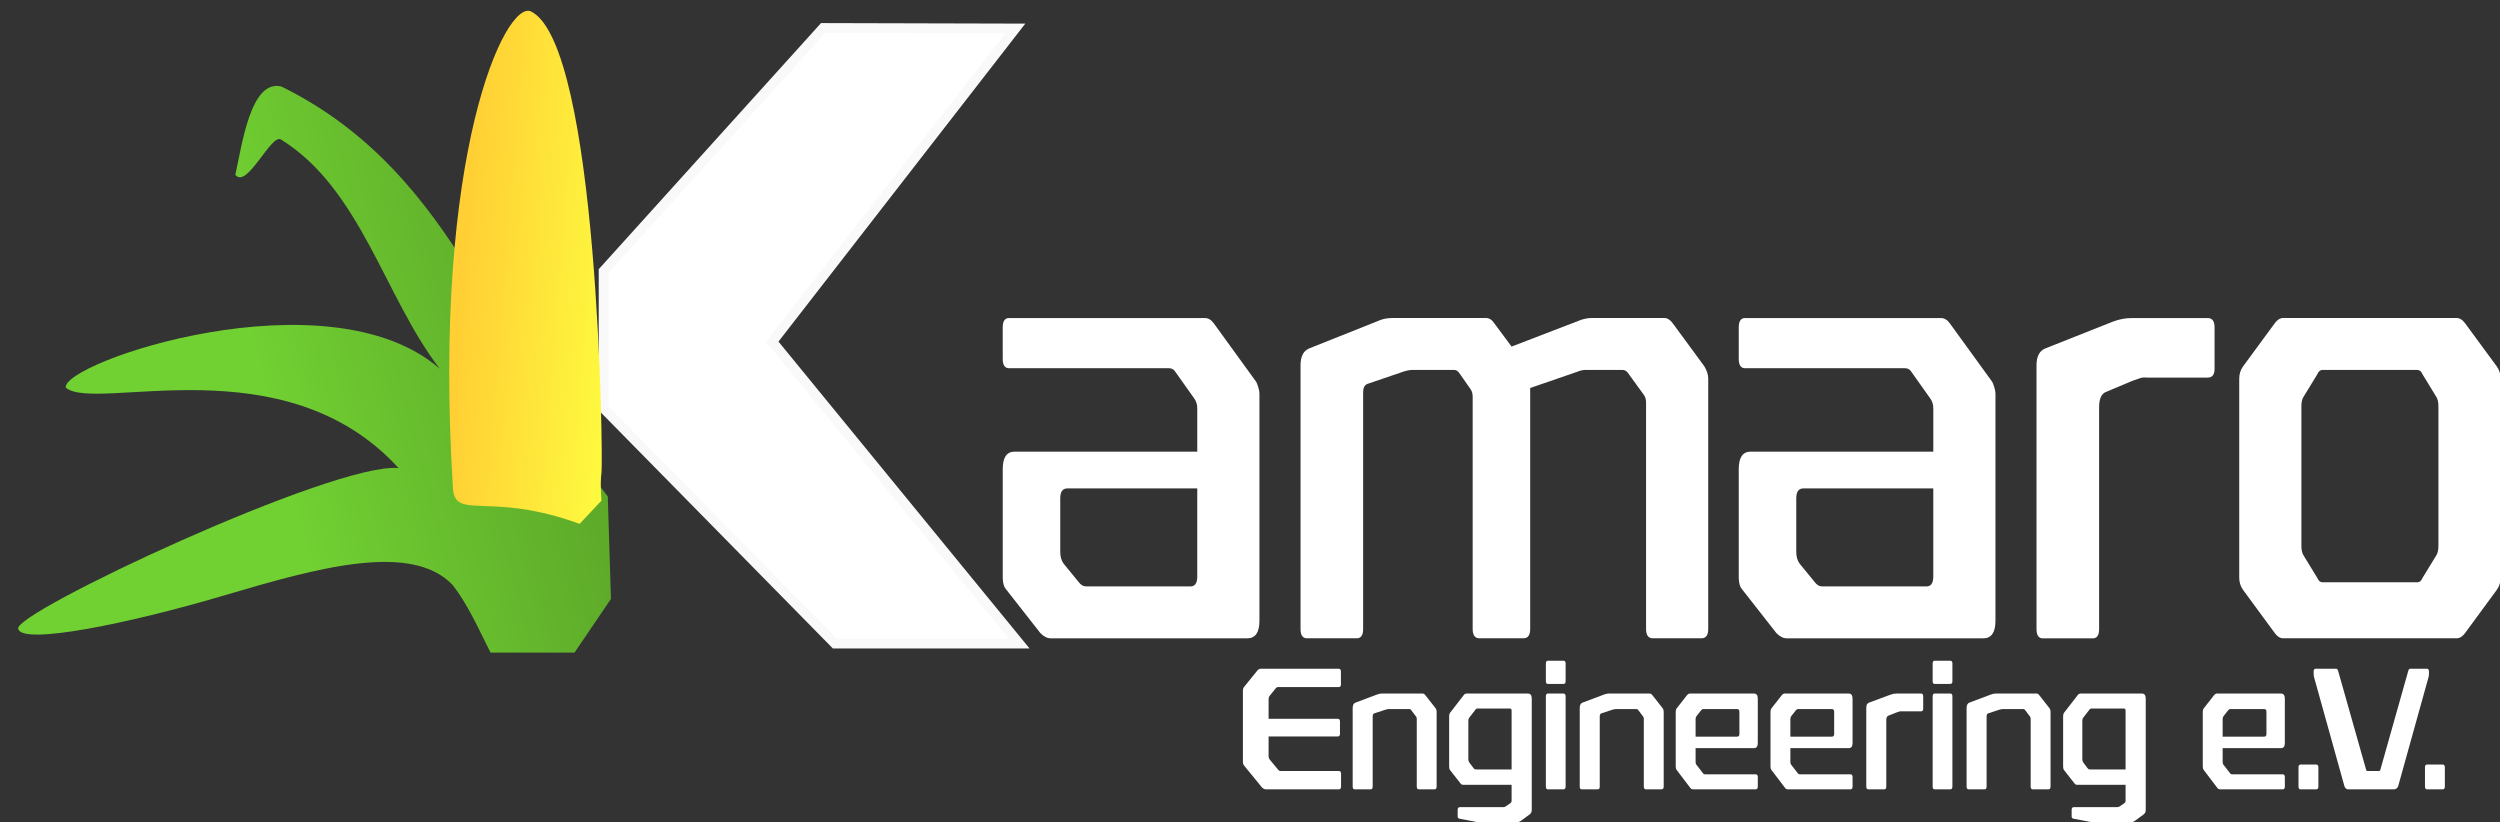 <svg version="1.1" viewBox="0 0 255.56 84.047" xmlns="http://www.w3.org/2000/svg">
 <rect x="0" y="0" width="255.56" height="84.047" fill="#333333" stroke="none"/>
 <defs>
  <linearGradient id="linearGradient3934" x1="167.85" x2="183.83" y1="214.24" y2="215.51" gradientTransform="matrix(1 .021 0 1.009 71.607 -3.142)" gradientUnits="userSpaceOnUse">
   <stop stop-color="#ffcf34" offset="0"/>
   <stop stop-color="#fefa3f" offset="1"/>
  </linearGradient>
  <linearGradient id="linearGradient4041" x1="221.83" x2="282.83" y1="235.4" y2="219.65" gradientTransform="translate(1.75,1)" gradientUnits="userSpaceOnUse">
   <stop stop-color="#71d032" offset="0"/>
   <stop stop-color="#498120" offset="1"/>
  </linearGradient>
 </defs>
 <g transform="translate(-225.83 -204.1)">
  <g transform="translate(33,22)">
   <g fill="#ffffff">
    <g transform="matrix(.772 0 0 1.065 103.61 -6.308)">
     <path d="m281.89 213.54c0.075 0.075 0.168 0.243 0.28 0.504 0.112 0.261 0.168 0.467 0.168 0.616v21.84c-4e-5 1.12-0.541 1.68-1.624 1.68h-25.984c-0.485 0-0.952-0.168-1.4-0.504l-4.48-4.144c-0.336-0.261-0.504-0.653-0.504-1.176v-10.416c0-1.12 0.523-1.68 1.568-1.68h24.192v-4.144c-3e-5 -0.373-0.131-0.691-0.392-0.952l-2.576-2.632c-0.187-0.187-0.448-0.28-0.784-0.28h-21.168c-0.56 3e-5 -0.84-0.299-0.84-0.896v-3.024c0-0.597 0.28-0.896 0.84-0.896h25.928c0.448 3e-5 0.84 0.168 1.176 0.504l5.6 5.6m-24.976 10.248c-0.635 1e-5 -0.952 0.317-0.952 0.952v5.152c-1e-5 0.448 0.149 0.821 0.448 1.12l1.96 1.736c0.299 0.299 0.635 0.448 1.008 0.448h13.832c0.597 1e-5 0.896-0.317 0.896-0.952v-8.456h-17.192"/>
     <path d="m341.26 212.08c0.336 0.411 0.504 0.803 0.504 1.176v24.024c-5e-5 0.597-0.299 0.896-0.896 0.896h-6.44c-0.597 0-0.896-0.299-0.896-0.896v-21.728c-5e-5 -0.299-0.093-0.541-0.28-0.728l-2.128-2.128c-0.187-0.187-0.429-0.28-0.728-0.28h-4.872c-0.336 3e-5 -0.691 0.056-1.064 0.168l-6.272 1.568v23.128c-3e-5 0.597-0.299 0.896-0.896 0.896h-5.824c-0.597 0-0.896-0.299-0.896-0.896v-22.288c-2e-5 -0.299-0.093-0.541-0.28-0.728l-1.512-1.568c-0.187-0.187-0.411-0.28-0.672-0.28h-5.432c-0.411 3e-5 -0.84 0.056-1.288 0.168l-4.76 1.176c-0.373 0.112-0.56 0.373-0.56 0.784v22.736c-2e-5 0.597-0.28 0.896-0.84 0.896h-6.608c-0.56 0-0.84-0.299-0.84-0.896v-25.312c0-0.859 0.392-1.4 1.176-1.624l9.296-2.688c0.485-0.149 1.083-0.224 1.792-0.224h12.264c0.448 3e-5 0.821 0.168 1.12 0.504l2.296 2.24 9.24-2.576c0.485-0.112 0.952-0.168 1.4-0.168h9.576c0.411 3e-5 0.784 0.168 1.12 0.504l4.2 4.144"/>
     <path d="m379.35 213.54c0.075 0.075 0.168 0.243 0.28 0.504 0.112 0.261 0.168 0.467 0.168 0.616v21.84c-4e-5 1.12-0.541 1.68-1.624 1.68h-25.984c-0.485 0-0.952-0.168-1.4-0.504l-4.48-4.144c-0.336-0.261-0.504-0.653-0.504-1.176v-10.416c0-1.12 0.523-1.68 1.568-1.68h24.192v-4.144c-2e-5 -0.373-0.131-0.691-0.392-0.952l-2.576-2.632c-0.187-0.187-0.448-0.28-0.784-0.28h-21.168c-0.56 3e-5 -0.84-0.299-0.84-0.896v-3.024c0-0.597 0.28-0.896 0.84-0.896h25.928c0.448 3e-5 0.84 0.168 1.176 0.504l5.6 5.6m-24.976 10.248c-0.635 1e-5 -0.952 0.317-0.952 0.952v5.152c-1e-5 0.448 0.149 0.821 0.448 1.12l1.96 1.736c0.299 0.299 0.635 0.448 1.008 0.448h13.832c0.597 1e-5 0.896-0.317 0.896-0.952v-8.456h-17.192"/>
     <path d="m408.81 212.31c-3e-5 0.56-0.299 0.84-0.896 0.84h-8.12c-0.336-0.037-0.691 3e-5 -1.064 0.112-0.336 0.075-0.691 0.168-1.064 0.28l-3.304 1.008c-0.56 0.187-0.84 0.672-0.84 1.456v21.28c-1e-5 0.597-0.28 0.896-0.84 0.896h-6.608c-0.56 0-0.84-0.299-0.84-0.896v-25.312c0-0.859 0.392-1.4 1.176-1.624l8.96-2.576c0.821-0.224 1.643-0.336 2.464-0.336h10.08c0.597 3e-5 0.896 0.299 0.896 0.896v3.976"/>
     <path d="m446.18 212.08c0.336 0.336 0.504 0.728 0.504 1.176v19.096c-4e-5 0.448-0.168 0.84-0.504 1.176l-4.2 4.144c-0.336 0.336-0.709 0.504-1.12 0.504h-22.96c-0.411 0-0.784-0.168-1.12-0.504l-4.2-4.144c-0.336-0.336-0.504-0.728-0.504-1.176v-19.096c-1e-5 -0.448 0.168-0.84 0.504-1.176l4.2-4.144c0.336-0.336 0.709-0.504 1.12-0.504h22.96c0.411 3e-5 0.784 0.168 1.12 0.504l4.2 4.144m-23.072 0.336c-0.299 3e-5 -0.523 0.131-0.672 0.392l-1.792 2.128c-0.224 0.224-0.336 0.541-0.336 0.952v13.44c-1e-5 0.411 0.112 0.728 0.336 0.952l1.792 2.128c0.149 0.261 0.373 0.392 0.672 0.392h12.544c0.299 1e-5 0.523-0.131 0.672-0.392l1.792-2.128c0.224-0.224 0.336-0.541 0.336-0.952v-13.44c-2e-5 -0.411-0.112-0.728-0.336-0.952l-1.792-2.128c-0.149-0.261-0.373-0.392-0.672-0.392h-12.544"/>
    </g>
    <g transform="matrix(.691 0 0 .892 147.84 10.594)">
     <path d="m263.48 270.71c-2e-5 0.2-0.107 0.3-0.32 0.3h-9c-0.12 1e-5 -0.227 0.047-0.32 0.14l-0.92 0.88c-0.093 0.093-0.14 0.213-0.14 0.36v2.26h10.24c0.213 1e-5 0.32 0.1 0.32 0.3v1.42c-2e-5 0.2-0.107 0.3-0.32 0.3h-10.24v2.28c0 0.133 0.047 0.247 0.14 0.34l1.28 1.2c0.093 0.093 0.207 0.14 0.34 0.14h8.64c0.213 1e-5 0.32 0.107 0.32 0.32v1.46c-2e-5 0.213-0.107 0.32-0.32 0.32h-10.78c-0.213 0-0.413-0.073-0.6-0.22l-2.64-2.5c-0.12-0.12-0.18-0.267-0.18-0.44v-8.14c0-0.173 0.06-0.32 0.18-0.44l1.92-1.84c0.16-0.16 0.347-0.24 0.56-0.24h11.52c0.213 2e-5 0.32 0.107 0.32 0.32v1.48"/>
     <path d="m277.46 273.41c0.12 0.12 0.18 0.273 0.18 0.46v8.54c-1e-5 0.213-0.107 0.32-0.32 0.32h-2.3c-0.213 0-0.32-0.107-0.32-0.32v-7.78c-1e-5 -0.093-0.033-0.173-0.1-0.24l-0.74-0.76c-0.067-0.067-0.153-0.1-0.26-0.1h-2.96c-0.173 1e-5 -0.347 0.02-0.52 0.06l-1.66 0.42c-0.187 0.04-0.28 0.16-0.28 0.36v8.04c0 0.213-0.1 0.32-0.3 0.32h-2.36c-0.2 0-0.3-0.107-0.3-0.32v-9c0-0.333 0.14-0.54 0.42-0.62l3.16-0.92c0.253-0.08 0.5-0.12 0.74-0.12h6c0.173 1e-5 0.313 0.06 0.42 0.18l1.5 1.48"/>
     <path d="m291.71 285.09c-2e-5 0.227-0.107 0.4-0.32 0.52l-1.3 0.74c-0.173 0.093-0.367 0.14-0.58 0.14h-5.34c-0.493 0-0.827-0.027-1-0.08l-2.18-0.32c-0.16-0.04-0.24-0.12-0.24-0.24v-0.76c0-0.08 0.02-0.153 0.06-0.22 0.053-0.067 0.14-0.1 0.26-0.1h6.44c0.133 0 0.273-0.04 0.42-0.12l0.66-0.36c0.093-0.053 0.14-0.133 0.14-0.24v-1.84h-7.18c-0.147 0-0.273-0.053-0.38-0.16l-1.52-1.5c-0.107-0.107-0.16-0.24-0.16-0.4v-5.82c0-0.16 0.053-0.293 0.16-0.4l2.02-2.02c0.067-0.067 0.133-0.107 0.2-0.12 0.067-0.027 0.133-0.04 0.2-0.04h9.06c0.387 1e-5 0.58 0.193 0.58 0.58v12.76m-8.06-11.62c-0.093 1e-5 -0.173 0.033-0.24 0.1l-0.96 0.96c-0.08 0.08-0.12 0.207-0.12 0.38v4.34c-1e-5 0.107 0.013 0.187 0.04 0.24 0.027 0.053 0.06 0.107 0.1 0.16l0.62 0.64c0.067 0.067 0.127 0.113 0.18 0.14 0.053 0.013 0.147 0.02 0.28 0.02h5.18v-6.72c-1e-5 -0.173-0.073-0.26-0.22-0.26h-4.86"/>
     <path d="m296.72 282.41c0 0.213-0.107 0.32-0.32 0.32h-2.3c-0.2 0-0.3-0.107-0.3-0.32v-10.34c0-0.213 0.1-0.32 0.3-0.32h2.3c0.213 1e-5 0.32 0.107 0.32 0.32v10.34m0-12.06c0 0.2-0.107 0.3-0.32 0.3h-2.3c-0.2 2e-5 -0.3-0.1-0.3-0.3v-2.04c0-0.213 0.1-0.32 0.3-0.32h2.3c0.213 2e-5 0.32 0.107 0.32 0.32v2.04"/>
     <path d="m311.05 273.41c0.12 0.12 0.18 0.273 0.18 0.46v8.54c-1e-5 0.213-0.107 0.32-0.32 0.32h-2.3c-0.213 0-0.32-0.107-0.32-0.32v-7.78c-1e-5 -0.093-0.033-0.173-0.1-0.24l-0.74-0.76c-0.067-0.067-0.153-0.1-0.26-0.1h-2.96c-0.173 1e-5 -0.347 0.02-0.52 0.06l-1.66 0.42c-0.187 0.04-0.28 0.16-0.28 0.36v8.04c0 0.213-0.1 0.32-0.3 0.32h-2.36c-0.2 0-0.3-0.107-0.3-0.32v-9c0-0.333 0.14-0.54 0.42-0.62l3.16-0.92c0.253-0.08 0.5-0.12 0.74-0.12h6c0.173 1e-5 0.313 0.06 0.42 0.18l1.5 1.48"/>
     <path d="m325.15 277.43c-2e-5 0.387-0.193 0.58-0.58 0.58h-8.62v1.56c-1e-5 0.147 0.033 0.253 0.1 0.32l1.04 1.04c0.053 0.053 0.147 0.08 0.28 0.08h7.46c0.213 0 0.32 0.107 0.32 0.32v1.08c-2e-5 0.213-0.107 0.32-0.32 0.32h-9.24c-0.173 0-0.313-0.053-0.42-0.16l-2-2.04c-0.107-0.107-0.16-0.233-0.16-0.38v-6.32c0-0.16 0.06-0.3 0.18-0.42l1.46-1.44c0.147-0.147 0.3-0.22 0.46-0.22h9.46c0.387 1e-5 0.58 0.193 0.58 0.58v5.1m-8.06-3.9c-0.12 1e-5 -0.22 0.04-0.3 0.12l-0.7 0.68c-0.093 0.093-0.14 0.207-0.14 0.34v2.02h6.14c0.227 1e-5 0.34-0.1 0.34-0.3v-2.54c-1e-5 -0.213-0.113-0.32-0.34-0.32h-5"/>
     <path d="m339.17 277.43c-1e-5 0.387-0.193 0.58-0.58 0.58h-8.62v1.56c0 0.147 0.033 0.253 0.1 0.32l1.04 1.04c0.053 0.053 0.147 0.08 0.28 0.08h7.46c0.213 0 0.32 0.107 0.32 0.32v1.08c-1e-5 0.213-0.107 0.32-0.32 0.32h-9.24c-0.173 0-0.313-0.053-0.42-0.16l-2-2.04c-0.107-0.107-0.16-0.233-0.16-0.38v-6.32c-1e-5 -0.16 0.06-0.3 0.18-0.42l1.46-1.44c0.147-0.147 0.3-0.22 0.46-0.22h9.46c0.387 1e-5 0.58 0.193 0.58 0.58v5.1m-8.06-3.9c-0.12 1e-5 -0.22 0.04-0.3 0.12l-0.7 0.68c-0.093 0.093-0.14 0.207-0.14 0.34v2.02h6.14c0.227 1e-5 0.34-0.1 0.34-0.3v-2.54c-1e-5 -0.213-0.113-0.32-0.34-0.32h-5"/>
     <path d="m349.62 273.49c-1e-5 0.2-0.107 0.3-0.32 0.3h-2.9c-0.12-0.013-0.247 1e-5 -0.38 0.04-0.12 0.027-0.247 0.06-0.38 0.1l-1.18 0.36c-0.2 0.067-0.3 0.24-0.3 0.52v7.6c0 0.213-0.1 0.32-0.3 0.32h-2.36c-0.2 0-0.3-0.107-0.3-0.32v-9.04c0-0.307 0.14-0.5 0.42-0.58l3.2-0.92c0.293-0.08 0.587-0.12 0.88-0.12h3.6c0.213 1e-5 0.32 0.107 0.32 0.32v1.42"/>
     <path d="m353.94 282.41c0 0.213-0.107 0.32-0.32 0.32h-2.3c-0.2 0-0.3-0.107-0.3-0.32v-10.34c-1e-5 -0.213 0.1-0.32 0.3-0.32h2.3c0.213 1e-5 0.32 0.107 0.32 0.32v10.34m0-12.06c0 0.2-0.107 0.3-0.32 0.3h-2.3c-0.2 2e-5 -0.3-0.1-0.3-0.3v-2.04c-1e-5 -0.213 0.1-0.32 0.3-0.32h2.3c0.213 2e-5 0.32 0.107 0.32 0.32v2.04"/>
     <path d="m368.28 273.41c0.12 0.12 0.18 0.273 0.18 0.46v8.54c-1e-5 0.213-0.107 0.32-0.32 0.32h-2.3c-0.213 0-0.32-0.107-0.32-0.32v-7.78c-1e-5 -0.093-0.033-0.173-0.1-0.24l-0.74-0.76c-0.067-0.067-0.153-0.1-0.26-0.1h-2.96c-0.173 1e-5 -0.347 0.02-0.52 0.06l-1.66 0.42c-0.187 0.04-0.28 0.16-0.28 0.36v8.04c0 0.213-0.1 0.32-0.3 0.32h-2.36c-0.2 0-0.3-0.107-0.3-0.32v-9c0-0.333 0.14-0.54 0.42-0.62l3.16-0.92c0.253-0.08 0.5-0.12 0.74-0.12h6c0.173 1e-5 0.313 0.06 0.42 0.18l1.5 1.48"/>
     <path d="m382.54 285.09c-1e-5 0.227-0.107 0.4-0.32 0.52l-1.3 0.74c-0.173 0.093-0.367 0.14-0.58 0.14h-5.34c-0.493 0-0.827-0.027-1-0.08l-2.18-0.32c-0.16-0.04-0.24-0.12-0.24-0.24v-0.76c0-0.08 0.02-0.153 0.06-0.22 0.053-0.067 0.14-0.1 0.26-0.1h6.44c0.133 0 0.273-0.04 0.42-0.12l0.66-0.36c0.093-0.053 0.14-0.133 0.14-0.24v-1.84h-7.18c-0.147 0-0.273-0.053-0.38-0.16l-1.52-1.5c-0.107-0.107-0.16-0.24-0.16-0.4v-5.82c0-0.16 0.053-0.293 0.16-0.4l2.02-2.02c0.067-0.067 0.133-0.107 0.2-0.12 0.067-0.027 0.133-0.04 0.2-0.04h9.06c0.387 1e-5 0.58 0.193 0.58 0.58v12.76m-8.06-11.62c-0.093 1e-5 -0.173 0.033-0.24 0.1l-0.96 0.96c-0.08 0.08-0.12 0.207-0.12 0.38v4.34c0 0.107 0.013 0.187 0.04 0.24 0.027 0.053 0.06 0.107 0.1 0.16l0.62 0.64c0.067 0.067 0.127 0.113 0.18 0.14 0.053 0.013 0.147 0.02 0.28 0.02h5.18v-6.72c-1e-5 -0.173-0.073-0.26-0.22-0.26h-4.86"/>
     <path d="m403.12 277.43c-2e-5 0.387-0.193 0.58-0.58 0.58h-8.62v1.56c-1e-5 0.147 0.033 0.253 0.1 0.32l1.04 1.04c0.053 0.053 0.147 0.08 0.28 0.08h7.46c0.213 0 0.32 0.107 0.32 0.32v1.08c-2e-5 0.213-0.107 0.32-0.32 0.32h-9.24c-0.173 0-0.313-0.053-0.42-0.16l-2-2.04c-0.107-0.107-0.16-0.233-0.16-0.38v-6.32c0-0.16 0.06-0.3 0.18-0.42l1.46-1.44c0.147-0.147 0.3-0.22 0.46-0.22h9.46c0.387 1e-5 0.58 0.193 0.58 0.58v5.1m-8.06-3.9c-0.12 1e-5 -0.22 0.04-0.3 0.12l-0.7 0.68c-0.093 0.093-0.14 0.207-0.14 0.34v2.02h6.14c0.227 1e-5 0.34-0.1 0.34-0.3v-2.54c-1e-5 -0.213-0.113-0.32-0.34-0.32h-5"/>
     <path d="m408.08 282.41c0 0.213-0.107 0.32-0.32 0.32h-2.32c-0.2 0-0.3-0.107-0.3-0.32v-2.2c0-0.213 0.1-0.32 0.3-0.32h2.32c0.213 1e-5 0.32 0.107 0.32 0.32v2.2"/>
     <path d="m424.44 269.51c-1e-5 0.107-0.013 0.207-0.04 0.3-0.027 0.08-0.06 0.173-0.1 0.28l-4.4 12.24c-0.04 0.12-0.127 0.22-0.26 0.3-0.12 0.067-0.227 0.1-0.32 0.1h-6.82c-0.28 0-0.473-0.133-0.58-0.4l-4.4-12.24c-0.04-0.107-0.073-0.2-0.1-0.28-0.027-0.093-0.04-0.193-0.04-0.3v-0.28c0-0.213 0.1-0.32 0.3-0.32h3.04c0.12 2e-5 0.213 0.08 0.28 0.24l4.16 11.38c0.027 0.067 0.087 0.1 0.18 0.1h1.68c0.12 1e-5 0.193-0.04 0.22-0.12l4.14-11.36c0.053-0.16 0.153-0.24 0.3-0.24h2.46c0.2 2e-5 0.3 0.107 0.3 0.32v0.28"/>
     <path d="m426.79 282.41c0 0.213-0.107 0.32-0.32 0.32h-2.32c-0.2 0-0.3-0.107-0.3-0.32v-2.2c0-0.213 0.1-0.32 0.3-0.32h2.32c0.213 1e-5 0.32 0.107 0.32 0.32v2.2"/>
    </g>
    <path d="m276.98 184.96 19.641 0.052-24.852 32.015 25.253 30.864h-18.839l-23.649-24.05v-14.029z" stroke="#f9f9f9" stroke-width="1px"/>
   </g>
   <path d="m254.96 232.85 0.324 10.478c-0.867 1.268-1.998 2.928-3.726 5.481h-8.586c-1.309-2.596-2.313-4.914-3.888-6.931-4.23-4.391-13.756-1.753-23.27 1.069-9.776 2.899-20.715 5.124-21.116 3.445-0.8-1.541 32.315-17.094 38.878-16.442-11.723-12.851-30.977-5.638-34.019-8.221-0.466-2.566 26.831-11.857 38.23-1.934-5.611-7.243-8.072-18.393-16.243-23.438-0.997-0.615-3.484 5.124-4.655 3.611 0.691-3.116 1.575-9.779 4.698-9.027 18.18 8.944 22.282 27.853 33.371 41.91z" fill="url(#linearGradient4041)"/>
   <path d="m252.08 235.65 2.238-2.374s-0.165-1.617 0-2.904c0.172-1.343-0.302-43.654-7.194-47.096-2.586-1.292-10.144 14.486-7.993 48.721 0.212 3.369 3.748 0.291 12.948 3.654z" fill="url(#linearGradient3934)"/>
  </g>
 </g>
</svg>
